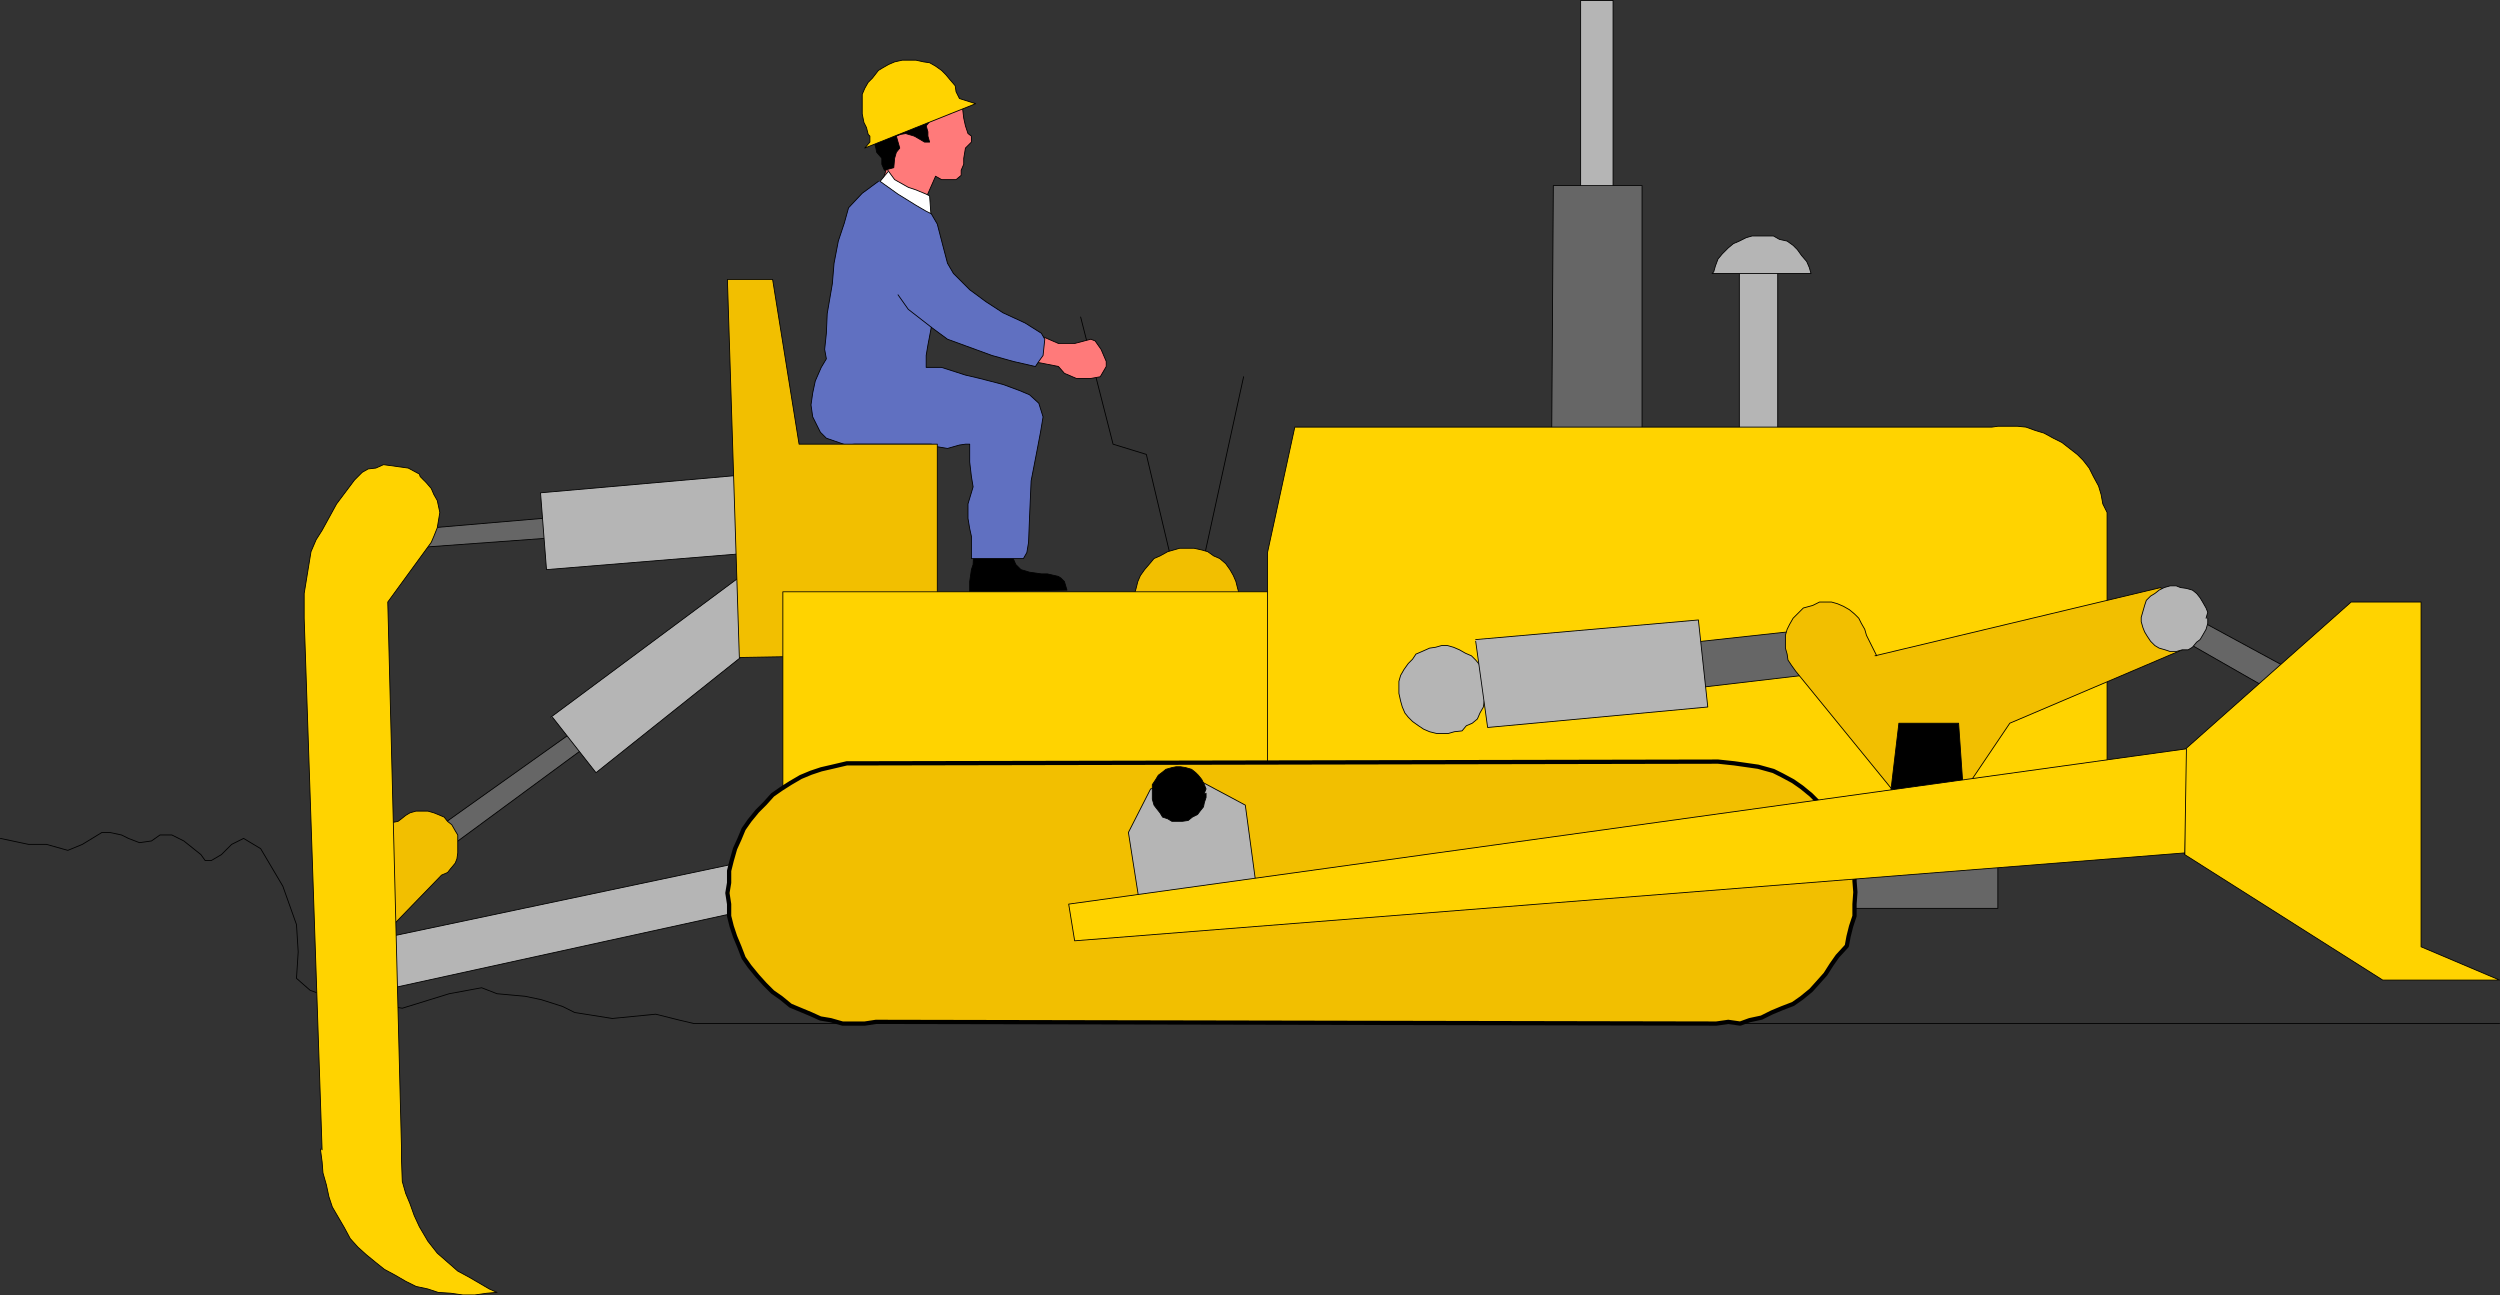 <?xml version="1.0" encoding="UTF-8" standalone="no"?>
<svg
   version="1.0"
   width="125.277mm"
   height="64.912mm"
   id="svg73"
   sodipodi:docname="Bulldozer &amp; Ripper.wmf"
   xmlns:inkscape="http://www.inkscape.org/namespaces/inkscape"
   xmlns:sodipodi="http://sodipodi.sourceforge.net/DTD/sodipodi-0.dtd"
   xmlns="http://www.w3.org/2000/svg"
   xmlns:svg="http://www.w3.org/2000/svg">
  <rect width="100%" height="100%" fill="#333333" stroke="none"/>
  <sodipodi:namedview
     id="namedview73"
     pagecolor="#ffffff"
     bordercolor="#000000"
     borderopacity="0.25"
     inkscape:showpageshadow="2"
     inkscape:pageopacity="0.0"
     inkscape:pagecheckerboard="0"
     inkscape:deskcolor="#d1d1d1"
     inkscape:document-units="mm" />
  <defs
     id="defs1">
    <pattern
       id="WMFhbasepattern"
       patternUnits="userSpaceOnUse"
       width="6"
       height="6"
       x="0"
       y="0" />
  </defs>
  <path
     style="fill:none;stroke:#000000;stroke-width:0.162px;stroke-linecap:round;stroke-linejoin:round;stroke-miterlimit:4;stroke-dasharray:none;stroke-opacity:1"
     d="m 235.532,71.355 -8.242,37.657 -5.01,-1.131 -5.171,-21.819 -6.302,-1.939 -6.141,-24.081"
     id="path1" />
  <path
     style="fill:#f2bf00;fill-opacity:1;fill-rule:evenodd;stroke:none"
     d="m 234.724,114.022 v -1.455 l -0.323,-1.131 -0.323,-1.293 -0.485,-1.131 -0.646,-1.131 -0.808,-1.131 -1.131,-0.97 -1.131,-0.485 -1.131,-0.808 -1.131,-0.323 -1.454,-0.323 h -1.454 -1.293 l -1.131,0.323 -1.131,0.323 -1.454,0.808 -1.131,0.485 -0.808,0.97 -0.97,1.131 -0.808,1.131 -0.485,1.131 -0.323,1.293 -0.323,1.131 v 0.323 z"
     id="path2" />
  <path
     style="fill:none;stroke:#000000;stroke-width:0.162px;stroke-linecap:round;stroke-linejoin:round;stroke-miterlimit:4;stroke-dasharray:none;stroke-opacity:1"
     d="m 234.724,114.022 v -1.455 l -0.323,-1.131 -0.323,-1.293 -0.485,-1.131 -0.646,-1.131 -0.808,-1.131 -1.131,-0.97 -1.131,-0.485 -1.131,-0.808 -1.131,-0.323 -1.454,-0.323 h -1.454 -1.293 l -1.131,0.323 -1.131,0.323 -1.454,0.808 -1.131,0.485 -0.808,0.97 -0.97,1.131 -0.808,1.131 -0.485,1.131 -0.323,1.293 -0.323,1.131 v 0.323 l 19.877,1.131 v 0"
     id="path3" />
  <path
     style="fill:#000000;fill-opacity:1;fill-rule:evenodd;stroke:none"
     d="m 184.466,103.517 -0.162,3.394 -0.323,0.97 -0.323,2.263 v 0.808 1.131 l 18.422,-0.323 -0.485,-1.616 -0.646,-0.646 -0.485,-0.323 -2.101,-0.485 h -1.131 l -2.262,-0.323 -1.616,-0.485 -0.97,-0.97 -0.485,-1.131 v -1.131 -0.808 h -7.11 v 0 z"
     id="path4" />
  <path
     style="fill:none;stroke:#000000;stroke-width:0.162px;stroke-linecap:round;stroke-linejoin:round;stroke-miterlimit:4;stroke-dasharray:none;stroke-opacity:1"
     d="m 184.466,103.517 -0.162,3.394 -0.323,0.97 -0.323,2.263 v 0.808 1.131 l 18.422,-0.323 -0.485,-1.616 -0.646,-0.646 -0.485,-0.323 -2.101,-0.485 h -1.131 l -2.262,-0.323 -1.616,-0.485 -0.97,-0.97 -0.485,-1.131 v -1.131 -0.808 h -7.11 v 0"
     id="path5" />
  <path
     style="fill:#ff7a7a;fill-opacity:1;fill-rule:evenodd;stroke:none"
     d="m 182.204,19.637 0.323,2.748 0.323,1.455 0.485,1.455 0.646,0.485 v 1.131 l -0.323,0.323 -0.808,0.808 -0.323,1.939 v 1.131 l -0.485,1.131 v 0.97 l -0.97,0.808 h -1.616 -1.131 l -1.131,-0.646 -1.778,4.04 h -3.07 l -5.656,-2.263 0.808,-1.939 0.646,-2.101 v -3.071 l -1.131,-3.071 V 23.031 L 182.527,19.637 v 0 z"
     id="path6" />
  <path
     style="fill:none;stroke:#000000;stroke-width:0.162px;stroke-linecap:round;stroke-linejoin:round;stroke-miterlimit:4;stroke-dasharray:none;stroke-opacity:1"
     d="m 182.204,19.637 0.323,2.748 0.323,1.455 0.485,1.455 0.646,0.485 v 1.131 l -0.323,0.323 -0.808,0.808 -0.323,1.939 v 1.131 l -0.485,1.131 v 0.97 l -0.97,0.808 h -1.616 -1.131 l -1.131,-0.646 -1.778,4.04 h -3.07 l -5.656,-2.263 0.808,-1.939 0.646,-2.101 v -3.071 l -1.131,-3.071 V 23.031 L 182.527,19.637 v 0"
     id="path7" />
  <path
     style="fill:#ff7a7a;fill-opacity:1;fill-rule:evenodd;stroke:none"
     d="m 196.748,63.435 3.717,1.616 h 3.07 l 3.07,-0.808 0.808,0.323 1.131,1.616 0.97,2.263 v 0.97 l -1.131,1.939 -1.778,0.323 h -2.747 l -2.262,-0.97 -1.131,-1.293 -3.232,-0.646 -1.939,-0.323 z"
     id="path8" />
  <path
     style="fill:none;stroke:#000000;stroke-width:0.162px;stroke-linecap:round;stroke-linejoin:round;stroke-miterlimit:4;stroke-dasharray:none;stroke-opacity:1"
     d="m 196.748,63.435 3.717,1.616 h 3.07 l 3.07,-0.808 0.808,0.323 1.131,1.616 0.97,2.263 v 0.97 l -1.131,1.939 -1.778,0.323 h -2.747 l -2.262,-0.97 -1.131,-1.293 -3.232,-0.646 -1.939,-0.323 1.454,-5.01 v 0"
     id="path9" />
  <path
     style="fill:#000000;fill-opacity:1;fill-rule:evenodd;stroke:none"
     d="m 165.559,26.91 0.323,1.131 0.162,0.808 0.97,1.131 v 1.131 l 0.485,1.131 1.778,-0.485 0.162,-1.778 0.323,-1.131 0.646,-0.808 -0.323,-1.131 -0.323,-1.131 0.808,-0.323 0.97,-0.162 1.616,0.485 1.131,0.646 0.808,0.485 h 0.97 l -0.323,-1.131 v -0.808 l -0.323,-1.131 0.646,-0.808 2.262,-1.778 1.131,-0.808 -0.808,-0.808 -5.494,1.131 -5.01,3.071 h -2.101 z"
     id="path10" />
  <path
     style="fill:none;stroke:#000000;stroke-width:0.162px;stroke-linecap:round;stroke-linejoin:round;stroke-miterlimit:4;stroke-dasharray:none;stroke-opacity:1"
     d="m 165.559,26.91 0.323,1.131 0.162,0.808 0.97,1.131 v 1.131 l 0.485,1.131 1.778,-0.485 0.162,-1.778 0.323,-1.131 0.646,-0.808 -0.323,-1.131 -0.323,-1.131 0.808,-0.323 0.97,-0.162 1.616,0.485 1.131,0.646 0.808,0.485 h 0.97 l -0.323,-1.131 v -0.808 l -0.323,-1.131 0.646,-0.808 2.262,-1.778 1.131,-0.808 -0.808,-0.808 -5.494,1.131 -5.01,3.071 h -2.101 l -0.485,3.071 v 0"
     id="path11" />
  <path
     style="fill:#ffffff;fill-opacity:1;fill-rule:evenodd;stroke:none"
     d="m 168.145,32.243 1.293,1.778 2.586,1.455 1.454,0.485 1.939,0.808 0.646,0.323 0.323,4.525 -5.171,-2.263 -5.171,-1.939 -1.131,-1.131 1.131,-1.131 0.646,-0.808 1.454,-1.778 v 0 z"
     id="path12" />
  <path
     style="fill:none;stroke:#000000;stroke-width:0.162px;stroke-linecap:round;stroke-linejoin:round;stroke-miterlimit:4;stroke-dasharray:none;stroke-opacity:1"
     d="m 168.145,32.243 1.293,1.778 2.586,1.455 1.454,0.485 1.939,0.808 0.646,0.323 0.323,4.525 -5.171,-2.263 -5.171,-1.939 -1.131,-1.131 1.131,-1.131 0.646,-0.808 1.454,-1.778 v 0"
     id="path13" />
  <path
     style="fill:#6070c1;fill-opacity:1;fill-rule:evenodd;stroke:none"
     d="m 166.367,34.344 -3.07,2.263 -2.586,2.748 -0.808,2.909 -1.131,3.394 -0.808,4.202 -0.323,3.879 -0.97,5.657 -0.162,3.717 -0.323,3.071 0.323,1.778 -0.97,1.616 -1.131,2.586 -0.485,2.263 -0.323,2.263 0.323,2.263 1.454,2.909 1.131,1.131 3.717,1.293 1.616,-0.162 h 10.504 4.04 l 1.131,0.485 1.939,0.323 2.262,-0.646 1.131,-0.162 h 0.808 v 3.394 l 0.323,2.748 0.323,1.939 -0.97,3.232 v 2.748 l 0.323,1.939 0.323,1.455 v 1.939 2.263 h 0.808 3.07 2.101 1.939 1.939 l 0.646,-1.131 0.323,-1.939 0.162,-4.202 0.323,-7.434 1.131,-5.818 0.646,-3.394 0.485,-2.909 -0.808,-2.586 -1.778,-1.616 -1.939,-0.808 -3.07,-1.131 -4.363,-1.131 -2.747,-0.646 -4.525,-1.455 h -2.909 v -2.263 l 0.323,-1.939 0.646,-3.394 3.07,2.263 8.403,3.071 4.04,1.131 4.202,0.97 0.646,-0.97 0.808,-1.131 0.323,-3.071 -0.646,-1.131 -3.07,-1.939 -4.202,-1.939 -3.232,-2.101 -3.07,-2.263 -1.939,-1.939 -1.131,-1.131 -1.131,-1.939 -0.808,-3.071 -1.131,-4.364 -1.131,-1.939 -0.97,-0.485 -1.939,-1.131 -3.394,-2.101 -3.394,-2.424 v 0 z"
     id="path14" />
  <path
     style="fill:none;stroke:#000000;stroke-width:0.162px;stroke-linecap:round;stroke-linejoin:round;stroke-miterlimit:4;stroke-dasharray:none;stroke-opacity:1"
     d="m 166.367,34.344 -3.07,2.263 -2.586,2.748 -0.808,2.909 -1.131,3.394 -0.808,4.202 -0.323,3.879 -0.97,5.657 -0.162,3.717 -0.323,3.071 0.323,1.778 -0.97,1.616 -1.131,2.586 -0.485,2.263 -0.323,2.263 0.323,2.263 1.454,2.909 1.131,1.131 3.717,1.293 1.616,-0.162 h 10.504 4.04 l 1.131,0.485 1.939,0.323 2.262,-0.646 1.131,-0.162 h 0.808 v 3.394 l 0.323,2.748 0.323,1.939 -0.97,3.232 v 2.748 l 0.323,1.939 0.323,1.455 v 1.939 2.263 h 0.808 3.07 2.101 1.939 1.939 l 0.646,-1.131 0.323,-1.939 0.162,-4.202 0.323,-7.434 1.131,-5.818 0.646,-3.394 0.485,-2.909 -0.808,-2.586 -1.778,-1.616 -1.939,-0.808 -3.07,-1.131 -4.363,-1.131 -2.747,-0.646 -4.525,-1.455 h -2.909 v -2.263 l 0.323,-1.939 0.646,-3.394 3.07,2.263 8.403,3.071 4.04,1.131 4.202,0.97 0.646,-0.97 0.808,-1.131 0.323,-3.071 -0.646,-1.131 -3.07,-1.939 -4.202,-1.939 -3.232,-2.101 -3.07,-2.263 -1.939,-1.939 -1.131,-1.131 -1.131,-1.939 -0.808,-3.071 -1.131,-4.364 -1.131,-1.939 -0.97,-0.485 -1.939,-1.131 -3.394,-2.101 -3.394,-2.424 v 0"
     id="path15" />
  <path
     style="fill:none;stroke:#000000;stroke-width:0.162px;stroke-linecap:round;stroke-linejoin:round;stroke-miterlimit:4;stroke-dasharray:none;stroke-opacity:1"
     d="m 176.386,61.981 -4.363,-3.394 -1.939,-2.748"
     id="path16" />
  <path
     style="fill:#ffd300;fill-opacity:1;fill-rule:evenodd;stroke:none"
     d="m 164.751,26.91 -0.97,1.131 21.008,-8.404 -3.07,-0.97 v 0 l -0.646,-1.293 -0.162,-1.131 -0.97,-1.131 -0.808,-0.97 -0.808,-0.808 -1.131,-0.808 -1.131,-0.646 -1.131,-0.162 -1.454,-0.323 h -1.131 -1.454 l -1.454,0.323 -1.131,0.485 -1.131,0.646 -0.808,0.485 -1.131,1.455 -0.808,0.808 -0.646,1.131 -0.485,1.131 v 1.455 1.455 0.808 l 0.323,1.616 0.485,0.97 0.323,1.293 0.323,0.323 z"
     id="path17" />
  <path
     style="fill:none;stroke:#000000;stroke-width:0.162px;stroke-linecap:round;stroke-linejoin:round;stroke-miterlimit:4;stroke-dasharray:none;stroke-opacity:1"
     d="m 164.751,26.91 -0.97,1.131 21.008,-8.404 -3.07,-0.97 v 0 l -0.646,-1.293 -0.162,-1.131 -0.97,-1.131 -0.808,-0.97 -0.808,-0.808 -1.131,-0.808 -1.131,-0.646 -1.131,-0.162 -1.454,-0.323 h -1.131 -1.454 l -1.454,0.323 -1.131,0.485 -1.131,0.646 -0.808,0.485 -1.131,1.455 -0.808,0.808 -0.646,1.131 -0.485,1.131 v 1.455 1.455 0.808 l 0.323,1.616 0.485,0.97 0.323,1.293 0.323,0.323 v 1.131 0"
     id="path18" />
  <path
     style="fill:none;stroke:#000000;stroke-width:0.162px;stroke-linecap:round;stroke-linejoin:round;stroke-miterlimit:4;stroke-dasharray:none;stroke-opacity:1"
     d="m 0.081,158.791 5.333,1.131 h 3.394 l 4.04,1.131 2.747,-1.131 3.717,-2.263 h 1.454 l 2.262,0.485 1.293,0.646 2.101,0.808 2.262,-0.323 1.616,-1.131 h 2.262 l 2.262,1.131 3.232,2.586 0.808,1.131 h 1.131 l 1.939,-1.131 1.939,-1.939 2.262,-1.131 3.232,1.939 4.202,7.111 2.586,7.273 0.323,5.172 -0.323,5.01 2.586,2.263 3.07,1.131 14.382,2.263 8.888,-2.748 6.141,-1.131 2.909,1.131 5.333,0.485 3.07,0.646 4.04,1.293 2.262,1.131 7.11,1.131 8.242,-0.808 4.525,1.131 2.747,0.646 h 341.945"
     id="path19" />
  <path
     style="fill:#666666;fill-opacity:1;fill-rule:evenodd;stroke:none"
     d="m 80.558,158.468 30.219,-21.495 0.97,3.879 -26.987,19.879 -4.202,-1.939 v 0 z"
     id="path20" />
  <path
     style="fill:none;stroke:#000000;stroke-width:0.162px;stroke-linecap:round;stroke-linejoin:round;stroke-miterlimit:4;stroke-dasharray:none;stroke-opacity:1"
     d="m 80.558,158.468 30.219,-21.495 0.97,3.879 -26.987,19.879 -4.202,-1.939 v 0"
     id="path21" />
  <path
     style="fill:#666666;fill-opacity:1;fill-rule:evenodd;stroke:none"
     d="m 108.514,101.578 -31.189,2.263 -1.131,-3.394 32.158,-2.748 0.485,3.879 v 0 z"
     id="path22" />
  <path
     style="fill:none;stroke:#000000;stroke-width:0.162px;stroke-linecap:round;stroke-linejoin:round;stroke-miterlimit:4;stroke-dasharray:none;stroke-opacity:1"
     d="m 108.514,101.578 -31.189,2.263 -1.131,-3.394 32.158,-2.748 0.485,3.879 v 0"
     id="path23" />
  <path
     style="fill:#b5b5b5;fill-opacity:1;fill-rule:evenodd;stroke:none"
     d="m 70.054,178.185 71.912,-15.192 1.131,9.051 -70.781,15.515 -1.939,-9.374 v 0 z"
     id="path24" />
  <path
     style="fill:none;stroke:#000000;stroke-width:0.162px;stroke-linecap:round;stroke-linejoin:round;stroke-miterlimit:4;stroke-dasharray:none;stroke-opacity:1"
     d="m 70.054,178.185 71.912,-15.192 1.131,9.051 -70.781,15.515 -1.939,-9.374 v 0"
     id="path25" />
  <path
     style="fill:#b5b5b5;fill-opacity:1;fill-rule:evenodd;stroke:none"
     d="m 104.313,135.841 37.653,-27.96 1.131,14.384 -30.219,24.081 -8.242,-10.505 v 0 z"
     id="path26" />
  <path
     style="fill:none;stroke:#000000;stroke-width:0.162px;stroke-linecap:round;stroke-linejoin:round;stroke-miterlimit:4;stroke-dasharray:none;stroke-opacity:1"
     d="m 104.313,135.841 37.653,-27.96 1.131,14.384 -30.219,24.081 -8.242,-10.505 v 0"
     id="path27" />
  <path
     style="fill:#b5b5b5;fill-opacity:1;fill-rule:evenodd;stroke:none"
     d="m 140.834,89.941 -38.461,3.394 1.131,14.546 39.592,-3.232 -2.262,-14.384 v 0 z"
     id="path28" />
  <path
     style="fill:none;stroke:#000000;stroke-width:0.162px;stroke-linecap:round;stroke-linejoin:round;stroke-miterlimit:4;stroke-dasharray:none;stroke-opacity:1"
     d="m 140.834,89.941 -38.461,3.394 1.131,14.546 39.592,-3.232 -2.262,-14.384 v 0"
     id="path29" />
  <path
     style="fill:#b5b5b5;fill-opacity:1;fill-rule:evenodd;stroke:none"
     d="M 299.364,40.162 V 0.081 h 6.141 V 40.486 h -6.141 v 0 z"
     id="path30" />
  <path
     style="fill:none;stroke:#000000;stroke-width:0.162px;stroke-linecap:round;stroke-linejoin:round;stroke-miterlimit:4;stroke-dasharray:none;stroke-opacity:1"
     d="M 299.364,40.162 V 0.081 h 6.141 V 40.486 h -6.141 v 0"
     id="path31" />
  <path
     style="fill:#666666;fill-opacity:1;fill-rule:evenodd;stroke:none"
     d="m 293.869,84.931 0.323,-49.779 h 16.806 v 50.102 h -16.806 v 0 z"
     id="path32" />
  <path
     style="fill:none;stroke:#000000;stroke-width:0.162px;stroke-linecap:round;stroke-linejoin:round;stroke-miterlimit:4;stroke-dasharray:none;stroke-opacity:1"
     d="m 293.869,84.931 0.323,-49.779 h 16.806 v 50.102 h -16.806 v 0"
     id="path33" />
  <path
     style="fill:#b5b5b5;fill-opacity:1;fill-rule:evenodd;stroke:none"
     d="m 329.421,84.931 v -34.263 h 7.272 v 34.586 h -7.272 v 0 z"
     id="path34" />
  <path
     style="fill:none;stroke:#000000;stroke-width:0.162px;stroke-linecap:round;stroke-linejoin:round;stroke-miterlimit:4;stroke-dasharray:none;stroke-opacity:1"
     d="m 329.421,84.931 v -34.263 h 7.272 v 34.586 h -7.272 v 0"
     id="path35" />
  <path
     style="fill:#666666;fill-opacity:1;fill-rule:evenodd;stroke:none"
     d="m 341.864,172.044 h 36.522 V 156.528 h -39.43 l 3.232,15.515 v 0 z"
     id="path36" />
  <path
     style="fill:none;stroke:#000000;stroke-width:0.162px;stroke-linecap:round;stroke-linejoin:round;stroke-miterlimit:4;stroke-dasharray:none;stroke-opacity:1"
     d="m 341.864,172.044 h 36.522 V 156.528 h -39.43 l 3.232,15.515 v 0"
     id="path37" />
  <path
     style="fill:#f2bf00;fill-opacity:1;fill-rule:evenodd;stroke:none"
     d="m 158.449,124.204 -18.422,0.323 -2.262,-71.597 h 8.565 l 5.01,31.192 h 26.179 v 40.405 h -18.746 v 0 z"
     id="path38" />
  <path
     style="fill:none;stroke:#000000;stroke-width:0.162px;stroke-linecap:round;stroke-linejoin:round;stroke-miterlimit:4;stroke-dasharray:none;stroke-opacity:1"
     d="m 158.449,124.204 -18.422,0.323 -2.262,-71.597 h 8.565 l 5.01,31.192 h 26.179 v 40.405 h -18.746 v 0"
     id="path39" />
  <path
     style="fill:#ffd300;fill-opacity:1;fill-rule:evenodd;stroke:none"
     d="m 148.268,149.094 v -37.011 h 100.03 v 37.334 H 148.268 v 0 z"
     id="path40" />
  <path
     style="fill:none;stroke:#000000;stroke-width:0.162px;stroke-linecap:round;stroke-linejoin:round;stroke-miterlimit:4;stroke-dasharray:none;stroke-opacity:1"
     d="m 148.268,149.094 v -37.011 h 100.03 v 37.334 H 148.268 v 0"
     id="path41" />
  <path
     style="fill:#ffd300;fill-opacity:1;fill-rule:evenodd;stroke:none"
     d="m 245.228,158.468 153.843,0.323 v -56.082 -5.657 l -0.808,-1.616 -0.323,-1.778 -0.485,-1.616 -0.97,-1.778 -0.808,-1.616 -1.131,-1.455 -1.131,-1.131 -1.454,-1.131 -1.454,-1.131 -1.616,-0.808 -1.778,-0.97 -1.616,-0.485 -1.778,-0.646 -1.616,-0.162 h -1.939 -1.778 l -1.131,0.162 H 245.228 l -5.171,23.758 v 42.829 l 5.171,11.313 v 0 z"
     id="path42" />
  <path
     style="fill:none;stroke:#000000;stroke-width:0.162px;stroke-linecap:round;stroke-linejoin:round;stroke-miterlimit:4;stroke-dasharray:none;stroke-opacity:1"
     d="m 245.228,158.468 153.843,0.323 v -56.082 -5.657 l -0.808,-1.616 -0.323,-1.778 -0.485,-1.616 -0.97,-1.778 -0.808,-1.616 -1.131,-1.455 -1.131,-1.131 -1.454,-1.131 -1.454,-1.131 -1.616,-0.808 -1.778,-0.97 -1.616,-0.485 -1.778,-0.646 -1.616,-0.162 h -1.939 -1.778 l -1.131,0.162 H 245.228 l -5.171,23.758 v 42.829 l 5.171,11.313 v 0"
     id="path43" />
  <path
     style="fill:#f2bf00;fill-opacity:1;fill-rule:evenodd;stroke:none"
     d="m 325.381,144.245 3.07,0.323 4.525,0.646 2.909,0.808 1.616,0.808 2.101,1.131 1.616,1.131 1.778,1.455 1.454,1.455 1.293,1.293 1.454,1.778 1.131,1.939 0.808,1.778 0.97,1.939 0.485,1.939 0.646,2.263 v 1.939 l 0.162,2.101 -0.162,2.263 v 2.263 l -0.646,1.939 -0.485,1.939 -0.323,1.778 -1.778,1.939 -1.131,1.616 -1.131,1.778 -1.293,1.455 -1.454,1.616 -1.778,1.455 -1.616,1.131 -2.101,0.808 -1.939,0.808 -1.939,0.97 -2.262,0.485 -1.778,0.646 -2.262,-0.323 -2.262,0.323 -159.176,-0.323 -2.101,0.323 h -2.262 -1.939 l -2.262,-0.646 -1.939,-0.323 -1.778,-0.808 -1.939,-0.808 -1.939,-0.808 -1.778,-1.455 -1.616,-1.131 -1.454,-1.455 -1.454,-1.616 -1.454,-1.778 -1.131,-1.616 -0.808,-2.101 -0.808,-1.939 -0.646,-1.939 -0.485,-1.939 v -2.263 l -0.323,-2.101 0.323,-1.939 v -2.263 l 0.485,-1.939 0.646,-2.263 0.808,-1.778 0.808,-1.939 1.131,-1.616 1.454,-1.778 1.454,-1.455 1.454,-1.616 1.616,-1.131 1.778,-1.131 1.939,-1.131 1.939,-0.808 1.939,-0.646 2.101,-0.485 2.747,-0.646 h 2.101 1.293 z"
     id="path44" />
  <path
     style="fill:none;stroke:#000000;stroke-width:0.808px;stroke-linecap:round;stroke-linejoin:round;stroke-miterlimit:4;stroke-dasharray:none;stroke-opacity:1"
     d="m 325.381,144.245 3.07,0.323 4.525,0.646 2.909,0.808 1.616,0.808 2.101,1.131 1.616,1.131 1.778,1.455 1.454,1.455 1.293,1.293 1.454,1.778 1.131,1.939 0.808,1.778 0.97,1.939 0.485,1.939 0.646,2.263 v 1.939 l 0.162,2.101 -0.162,2.263 v 2.263 l -0.646,1.939 -0.485,1.939 -0.323,1.778 -1.778,1.939 -1.131,1.616 -1.131,1.778 -1.293,1.455 -1.454,1.616 -1.778,1.455 -1.616,1.131 -2.101,0.808 -1.939,0.808 -1.939,0.97 -2.262,0.485 -1.778,0.646 -2.262,-0.323 -2.262,0.323 -159.176,-0.323 -2.101,0.323 h -2.262 -1.939 l -2.262,-0.646 -1.939,-0.323 -1.778,-0.808 -1.939,-0.808 -1.939,-0.808 -1.778,-1.455 -1.616,-1.131 -1.454,-1.455 -1.454,-1.616 -1.454,-1.778 -1.131,-1.616 -0.808,-2.101 -0.808,-1.939 -0.646,-1.939 -0.485,-1.939 v -2.263 l -0.323,-2.101 0.323,-1.939 v -2.263 l 0.485,-1.939 0.646,-2.263 0.808,-1.778 0.808,-1.939 1.131,-1.616 1.454,-1.778 1.454,-1.455 1.454,-1.616 1.616,-1.131 1.778,-1.131 1.939,-1.131 1.939,-0.808 1.939,-0.646 2.101,-0.485 2.747,-0.646 h 2.101 1.293 l 161.6,-0.323 v 0"
     id="path45" />
  <path
     style="fill:#b5b5b5;fill-opacity:1;fill-rule:evenodd;stroke:none"
     d="m 281.426,130.507 0.323,-1.131 -0.646,-1.131 -0.162,-1.131 -0.646,-1.131 -0.808,-0.97 -0.808,-0.808 -1.131,-0.485 -1.131,-0.646 -1.131,-0.485 -1.131,-0.323 h -1.131 l -1.131,0.323 -1.131,0.162 -1.454,0.646 -1.131,0.485 -0.646,0.97 -0.808,0.808 -0.808,1.131 -0.646,1.131 -0.323,1.131 v 1.131 1.131 l 0.323,1.455 0.323,1.131 0.485,1.131 0.646,0.808 0.808,0.808 1.131,0.808 0.97,0.646 1.131,0.485 1.293,0.323 h 1.131 1.131 l 1.131,-0.323 1.454,-0.162 0.808,-0.97 1.131,-0.485 0.97,-0.808 0.485,-1.131 0.646,-1.131 0.162,-1.131 0.646,-1.131 v -0.97 0 z"
     id="path46" />
  <path
     style="fill:none;stroke:#000000;stroke-width:0.162px;stroke-linecap:round;stroke-linejoin:round;stroke-miterlimit:4;stroke-dasharray:none;stroke-opacity:1"
     d="m 281.426,130.507 0.323,-1.131 -0.646,-1.131 -0.162,-1.131 -0.646,-1.131 -0.808,-0.97 -0.808,-0.808 -1.131,-0.485 -1.131,-0.646 -1.131,-0.485 -1.131,-0.323 h -1.131 l -1.131,0.323 -1.131,0.162 -1.454,0.646 -1.131,0.485 -0.646,0.97 -0.808,0.808 -0.808,1.131 -0.646,1.131 -0.323,1.131 v 1.131 1.131 l 0.323,1.455 0.323,1.131 0.485,1.131 0.646,0.808 0.808,0.808 1.131,0.808 0.97,0.646 1.131,0.485 1.293,0.323 h 1.131 1.131 l 1.131,-0.323 1.454,-0.162 0.808,-0.97 1.131,-0.485 0.97,-0.808 0.485,-1.131 0.646,-1.131 0.162,-1.131 0.646,-1.131 v -0.97 0"
     id="path47" />
  <path
     style="fill:#666666;fill-opacity:1;fill-rule:evenodd;stroke:none"
     d="m 314.877,122.265 28.118,-3.071 1.131,8.404 -26.179,3.071 z"
     id="path48" />
  <path
     style="fill:none;stroke:#000000;stroke-width:0.162px;stroke-linecap:round;stroke-linejoin:round;stroke-miterlimit:4;stroke-dasharray:none;stroke-opacity:1"
     d="m 314.877,122.265 28.118,-3.071 1.131,8.404 -26.179,3.071 -3.07,-8.404 v 0"
     id="path49" />
  <path
     style="fill:#b5b5b5;fill-opacity:1;fill-rule:evenodd;stroke:none"
     d="m 279.487,121.134 42.178,-3.717 1.778,16.485 -41.693,3.879 -2.262,-16.324 v 0 z"
     id="path50" />
  <path
     style="fill:none;stroke:#000000;stroke-width:0.162px;stroke-linecap:round;stroke-linejoin:round;stroke-miterlimit:4;stroke-dasharray:none;stroke-opacity:1"
     d="m 279.487,121.134 42.178,-3.717 1.778,16.485 -41.693,3.879 -2.262,-16.324 v 0"
     id="path51" />
  <path
     style="fill:#666666;fill-opacity:1;fill-rule:evenodd;stroke:none"
     d="m 415.877,117.093 20.846,11.313 -1.131,5.495 -23.755,-13.576 4.202,-3.232 v 0 z"
     id="path52" />
  <path
     style="fill:none;stroke:#000000;stroke-width:0.162px;stroke-linecap:round;stroke-linejoin:round;stroke-miterlimit:4;stroke-dasharray:none;stroke-opacity:1"
     d="m 415.877,117.093 20.846,11.313 -1.131,5.495 -23.755,-13.576 4.202,-3.232 v 0"
     id="path53" />
  <path
     style="fill:#f2bf00;fill-opacity:1;fill-rule:evenodd;stroke:none"
     d="m 355.116,124.204 54.136,-12.93 4.04,11.798 -32.643,13.899 -9.696,14.384 -10.181,1.131 -20.685,-25.374 -0.808,-1.131 -0.646,-0.97 -0.162,-1.131 -0.323,-1.131 v -1.293 -1.131 l 0.323,-1.131 0.485,-0.97 0.646,-1.131 1.939,-1.939 1.778,-0.485 1.293,-0.646 h 1.131 1.131 l 1.131,0.323 1.131,0.485 1.131,0.646 0.97,0.808 0.808,0.808 0.485,0.97 0.646,1.131 0.323,1.131 1.939,3.879 v 0 z"
     id="path54" />
  <path
     style="fill:none;stroke:#000000;stroke-width:0.162px;stroke-linecap:round;stroke-linejoin:round;stroke-miterlimit:4;stroke-dasharray:none;stroke-opacity:1"
     d="m 355.116,124.204 54.136,-12.93 4.04,11.798 -32.643,13.899 -9.696,14.384 -10.181,1.131 -20.685,-25.374 -0.808,-1.131 -0.646,-0.97 -0.162,-1.131 -0.323,-1.131 v -1.293 -1.131 l 0.323,-1.131 0.485,-0.97 0.646,-1.131 1.939,-1.939 1.778,-0.485 1.293,-0.646 h 1.131 1.131 l 1.131,0.323 1.131,0.485 1.131,0.646 0.97,0.808 0.808,0.808 0.485,0.97 0.646,1.131 0.323,1.131 1.939,3.879 v 0"
     id="path55" />
  <path
     style="fill:#b5b5b5;fill-opacity:1;fill-rule:evenodd;stroke:none"
     d="m 417.816,117.093 0.323,-1.131 -0.323,-0.808 -0.646,-1.131 -0.485,-0.808 -0.646,-0.808 -0.808,-0.646 -1.131,-0.323 -1.131,-0.162 -0.808,-0.323 h -1.131 l -1.131,0.323 -0.97,0.485 -0.808,0.646 -0.808,0.485 -0.808,0.808 -0.323,0.97 -0.323,1.131 -0.323,1.131 v 0.808 l 0.323,1.131 0.323,0.808 0.485,0.808 0.646,0.97 0.808,0.808 0.808,0.485 1.131,0.323 0.97,0.323 h 1.131 l 1.131,-0.323 h 1.131 l 0.808,-0.485 0.808,-0.97 0.646,-0.485 0.485,-0.808 0.646,-1.131 0.323,-1.131 v -0.97 0 z"
     id="path56" />
  <path
     style="fill:none;stroke:#000000;stroke-width:0.162px;stroke-linecap:round;stroke-linejoin:round;stroke-miterlimit:4;stroke-dasharray:none;stroke-opacity:1"
     d="m 417.816,117.093 0.323,-1.131 -0.323,-0.808 -0.646,-1.131 -0.485,-0.808 -0.646,-0.808 -0.808,-0.646 -1.131,-0.323 -1.131,-0.162 -0.808,-0.323 h -1.131 l -1.131,0.323 -0.97,0.485 -0.808,0.646 -0.808,0.485 -0.808,0.808 -0.323,0.97 -0.323,1.131 -0.323,1.131 v 0.808 l 0.323,1.131 0.323,0.808 0.485,0.808 0.646,0.97 0.808,0.808 0.808,0.485 1.131,0.323 0.97,0.323 h 1.131 l 1.131,-0.323 h 1.131 l 0.808,-0.485 0.808,-0.97 0.646,-0.485 0.485,-0.808 0.646,-1.131 0.323,-1.131 v -0.97 0"
     id="path57" />
  <path
     style="fill:#000000;fill-opacity:1;fill-rule:evenodd;stroke:none"
     d="m 357.701,153.296 1.939,-16.324 h 11.312 l 1.131,16.324 z"
     id="path58" />
  <path
     style="fill:none;stroke:#000000;stroke-width:0.162px;stroke-linecap:round;stroke-linejoin:round;stroke-miterlimit:4;stroke-dasharray:none;stroke-opacity:1"
     d="m 357.701,153.296 1.939,-16.324 h 11.312 l 1.131,16.324 H 357.701 v 0"
     id="path59" />
  <path
     style="fill:#b5b5b5;fill-opacity:1;fill-rule:evenodd;stroke:none"
     d="m 215.978,172.044 -2.262,-14.384 4.202,-8.243 8.565,-1.939 9.373,5.01 1.939,14.384 z"
     id="path60" />
  <path
     style="fill:none;stroke:#000000;stroke-width:0.162px;stroke-linecap:round;stroke-linejoin:round;stroke-miterlimit:4;stroke-dasharray:none;stroke-opacity:1"
     d="m 215.978,172.044 -2.262,-14.384 4.202,-8.243 8.565,-1.939 9.373,5.01 1.939,14.384 -21.816,5.172 v 0"
     id="path61" />
  <path
     style="fill:#000000;fill-opacity:1;fill-rule:evenodd;stroke:none"
     d="m 228.098,150.225 0.323,-0.808 -0.323,-0.808 -0.485,-0.97 -0.646,-0.808 -0.485,-0.485 -0.808,-0.646 -1.131,-0.323 -0.97,-0.162 h -0.808 l -0.808,0.162 -1.131,0.323 -0.808,0.646 -0.646,0.485 -0.485,0.808 -0.646,0.97 v 1.131 0.808 0.808 l 0.323,1.131 0.485,0.646 0.646,0.808 0.485,0.808 0.97,0.323 0.808,0.485 h 1.131 0.808 l 1.131,-0.162 0.808,-0.646 0.97,-0.485 0.485,-0.646 0.646,-0.808 0.162,-0.808 0.323,-0.97 v -0.808 0 z"
     id="path62" />
  <path
     style="fill:none;stroke:#000000;stroke-width:0.162px;stroke-linecap:round;stroke-linejoin:round;stroke-miterlimit:4;stroke-dasharray:none;stroke-opacity:1"
     d="m 228.098,150.225 0.323,-0.808 -0.323,-0.808 -0.485,-0.97 -0.646,-0.808 -0.485,-0.485 -0.808,-0.646 -1.131,-0.323 -0.97,-0.162 h -0.808 l -0.808,0.162 -1.131,0.323 -0.808,0.646 -0.646,0.485 -0.485,0.808 -0.646,0.97 v 1.131 0.808 0.808 l 0.323,1.131 0.485,0.646 0.646,0.808 0.485,0.808 0.97,0.323 0.808,0.485 h 1.131 0.808 l 1.131,-0.162 0.808,-0.646 0.97,-0.485 0.485,-0.646 0.646,-0.808 0.162,-0.808 0.323,-0.97 v -0.808 0"
     id="path63" />
  <path
     style="fill:#ffd300;fill-opacity:1;fill-rule:evenodd;stroke:none"
     d="m 413.776,141.982 31.512,-27.96 h 13.251 v 65.294 l 14.867,6.303 h -22.139 l -37.491,-23.758 z"
     id="path64" />
  <path
     style="fill:none;stroke:#000000;stroke-width:0.162px;stroke-linecap:round;stroke-linejoin:round;stroke-miterlimit:4;stroke-dasharray:none;stroke-opacity:1"
     d="m 413.776,141.982 31.512,-27.96 h 13.251 v 65.294 l 14.867,6.303 h -22.139 l -37.491,-23.758 v -19.879 0"
     id="path65" />
  <path
     style="fill:#ffd300;fill-opacity:1;fill-rule:evenodd;stroke:none"
     d="m 413.776,161.538 -210.241,16.647 -1.131,-6.95 211.696,-29.415 -0.323,20.041 v 0 z"
     id="path66" />
  <path
     style="fill:none;stroke:#000000;stroke-width:0.162px;stroke-linecap:round;stroke-linejoin:round;stroke-miterlimit:4;stroke-dasharray:none;stroke-opacity:1"
     d="m 413.776,161.538 -210.241,16.647 -1.131,-6.95 211.696,-29.415 -0.323,20.041 v 0"
     id="path67" />
  <path
     style="fill:#b5b5b5;fill-opacity:1;fill-rule:evenodd;stroke:none"
     d="m 342.996,51.799 -0.323,-1.131 -0.485,-1.131 -0.97,-1.131 -0.808,-1.131 -0.808,-0.808 -1.131,-0.808 -1.454,-0.323 -1.131,-0.646 h -1.454 -1.454 -1.131 l -1.131,0.323 -1.293,0.646 -1.131,0.485 -0.97,0.808 -1.131,1.131 -0.808,0.97 -0.485,1.293 -0.323,1.131 -0.323,0.323 z"
     id="path68" />
  <path
     style="fill:none;stroke:#000000;stroke-width:0.162px;stroke-linecap:round;stroke-linejoin:round;stroke-miterlimit:4;stroke-dasharray:none;stroke-opacity:1"
     d="m 342.996,51.799 -0.323,-1.131 -0.485,-1.131 -0.97,-1.131 -0.808,-1.131 -0.808,-0.808 -1.131,-0.808 -1.454,-0.323 -1.131,-0.646 h -1.454 -1.454 -1.131 l -1.131,0.323 -1.293,0.646 -1.131,0.485 -0.97,0.808 -1.131,1.131 -0.808,0.97 -0.485,1.293 -0.323,1.131 -0.323,0.323 h 18.746 v 0"
     id="path69" />
  <path
     style="fill:#f2bf00;fill-opacity:1;fill-rule:evenodd;stroke:none"
     d="m 70.054,156.528 3.394,19.718 10.181,-10.505 1.131,-0.485 0.646,-0.808 0.808,-0.97 0.323,-0.808 0.162,-1.131 v -1.131 -1.131 -1.131 l -0.485,-0.808 -0.646,-1.131 -0.808,-0.646 -0.646,-0.808 -1.131,-0.485 -0.808,-0.323 -1.131,-0.323 h -1.131 -1.131 l -1.131,0.323 -0.808,0.485 -0.808,0.646 -0.646,0.485 -5.01,0.97 v 0 z"
     id="path70" />
  <path
     style="fill:none;stroke:#000000;stroke-width:0.162px;stroke-linecap:round;stroke-linejoin:round;stroke-miterlimit:4;stroke-dasharray:none;stroke-opacity:1"
     d="m 70.054,156.528 3.394,19.718 10.181,-10.505 1.131,-0.485 0.646,-0.808 0.808,-0.97 0.323,-0.808 0.162,-1.131 v -1.131 -1.131 -1.131 l -0.485,-0.808 -0.646,-1.131 -0.808,-0.646 -0.646,-0.808 -1.131,-0.485 -0.808,-0.323 -1.131,-0.323 h -1.131 -1.131 l -1.131,0.323 -0.808,0.485 -0.808,0.646 -0.646,0.485 -5.01,0.97 v 0"
     id="path71" />
  <path
     style="fill:#ffd300;fill-opacity:1;fill-rule:evenodd;stroke:none"
     d="m 60.681,217.62 0.323,2.424 0.162,2.101 0.646,2.263 0.485,2.263 0.646,1.939 1.131,1.939 1.131,1.939 1.131,2.101 1.454,1.616 1.616,1.455 1.778,1.455 1.616,1.293 2.101,1.131 1.939,1.131 1.939,0.97 2.262,0.485 1.939,0.646 2.424,0.162 2.262,0.323 h 2.262 l 2.262,-0.323 1.939,-0.162 -1.454,-0.646 -1.939,-1.131 -1.939,-1.131 -2.101,-1.131 -3.878,-3.394 -1.778,-2.263 -1.616,-2.748 -0.97,-2.101 -0.808,-2.263 -0.808,-1.939 -0.646,-2.263 -0.162,-4.525 v -2.263 l -2.586,-102.951 8.242,-11.313 0.485,-1.131 0.646,-1.616 0.485,-2.909 -0.485,-2.263 -0.646,-1.131 -0.485,-1.131 -0.97,-1.131 -1.131,-1.131 -0.162,-0.485 -2.101,-1.131 -4.686,-0.646 -1.454,0.646 -1.454,0.162 -1.131,0.646 -1.454,1.455 -3.394,4.525 -2.747,5.01 -1.131,1.778 -0.97,2.263 -1.293,7.919 v 2.263 1.939 0.485 l 3.394,100.689 v 0 z"
     id="path72" />
  <path
     style="fill:none;stroke:#000000;stroke-width:0.162px;stroke-linecap:round;stroke-linejoin:round;stroke-miterlimit:4;stroke-dasharray:none;stroke-opacity:1"
     d="m 60.681,217.62 0.323,2.424 0.162,2.101 0.646,2.263 0.485,2.263 0.646,1.939 1.131,1.939 1.131,1.939 1.131,2.101 1.454,1.616 1.616,1.455 1.778,1.455 1.616,1.293 2.101,1.131 1.939,1.131 1.939,0.97 2.262,0.485 1.939,0.646 2.424,0.162 2.262,0.323 h 2.262 l 2.262,-0.323 1.939,-0.162 -1.454,-0.646 -1.939,-1.131 -1.939,-1.131 -2.101,-1.131 -3.878,-3.394 -1.778,-2.263 -1.616,-2.748 -0.97,-2.101 -0.808,-2.263 -0.808,-1.939 -0.646,-2.263 -0.162,-4.525 v -2.263 l -2.586,-102.951 8.242,-11.313 0.485,-1.131 0.646,-1.616 0.485,-2.909 -0.485,-2.263 -0.646,-1.131 -0.485,-1.131 -0.97,-1.131 -1.131,-1.131 -0.162,-0.485 -2.101,-1.131 -4.686,-0.646 -1.454,0.646 -1.454,0.162 -1.131,0.646 -1.454,1.455 -3.394,4.525 -2.747,5.01 -1.131,1.778 -0.97,2.263 -1.293,7.919 v 2.263 1.939 0.485 l 3.394,100.689 v 0"
     id="path73" />
</svg>
